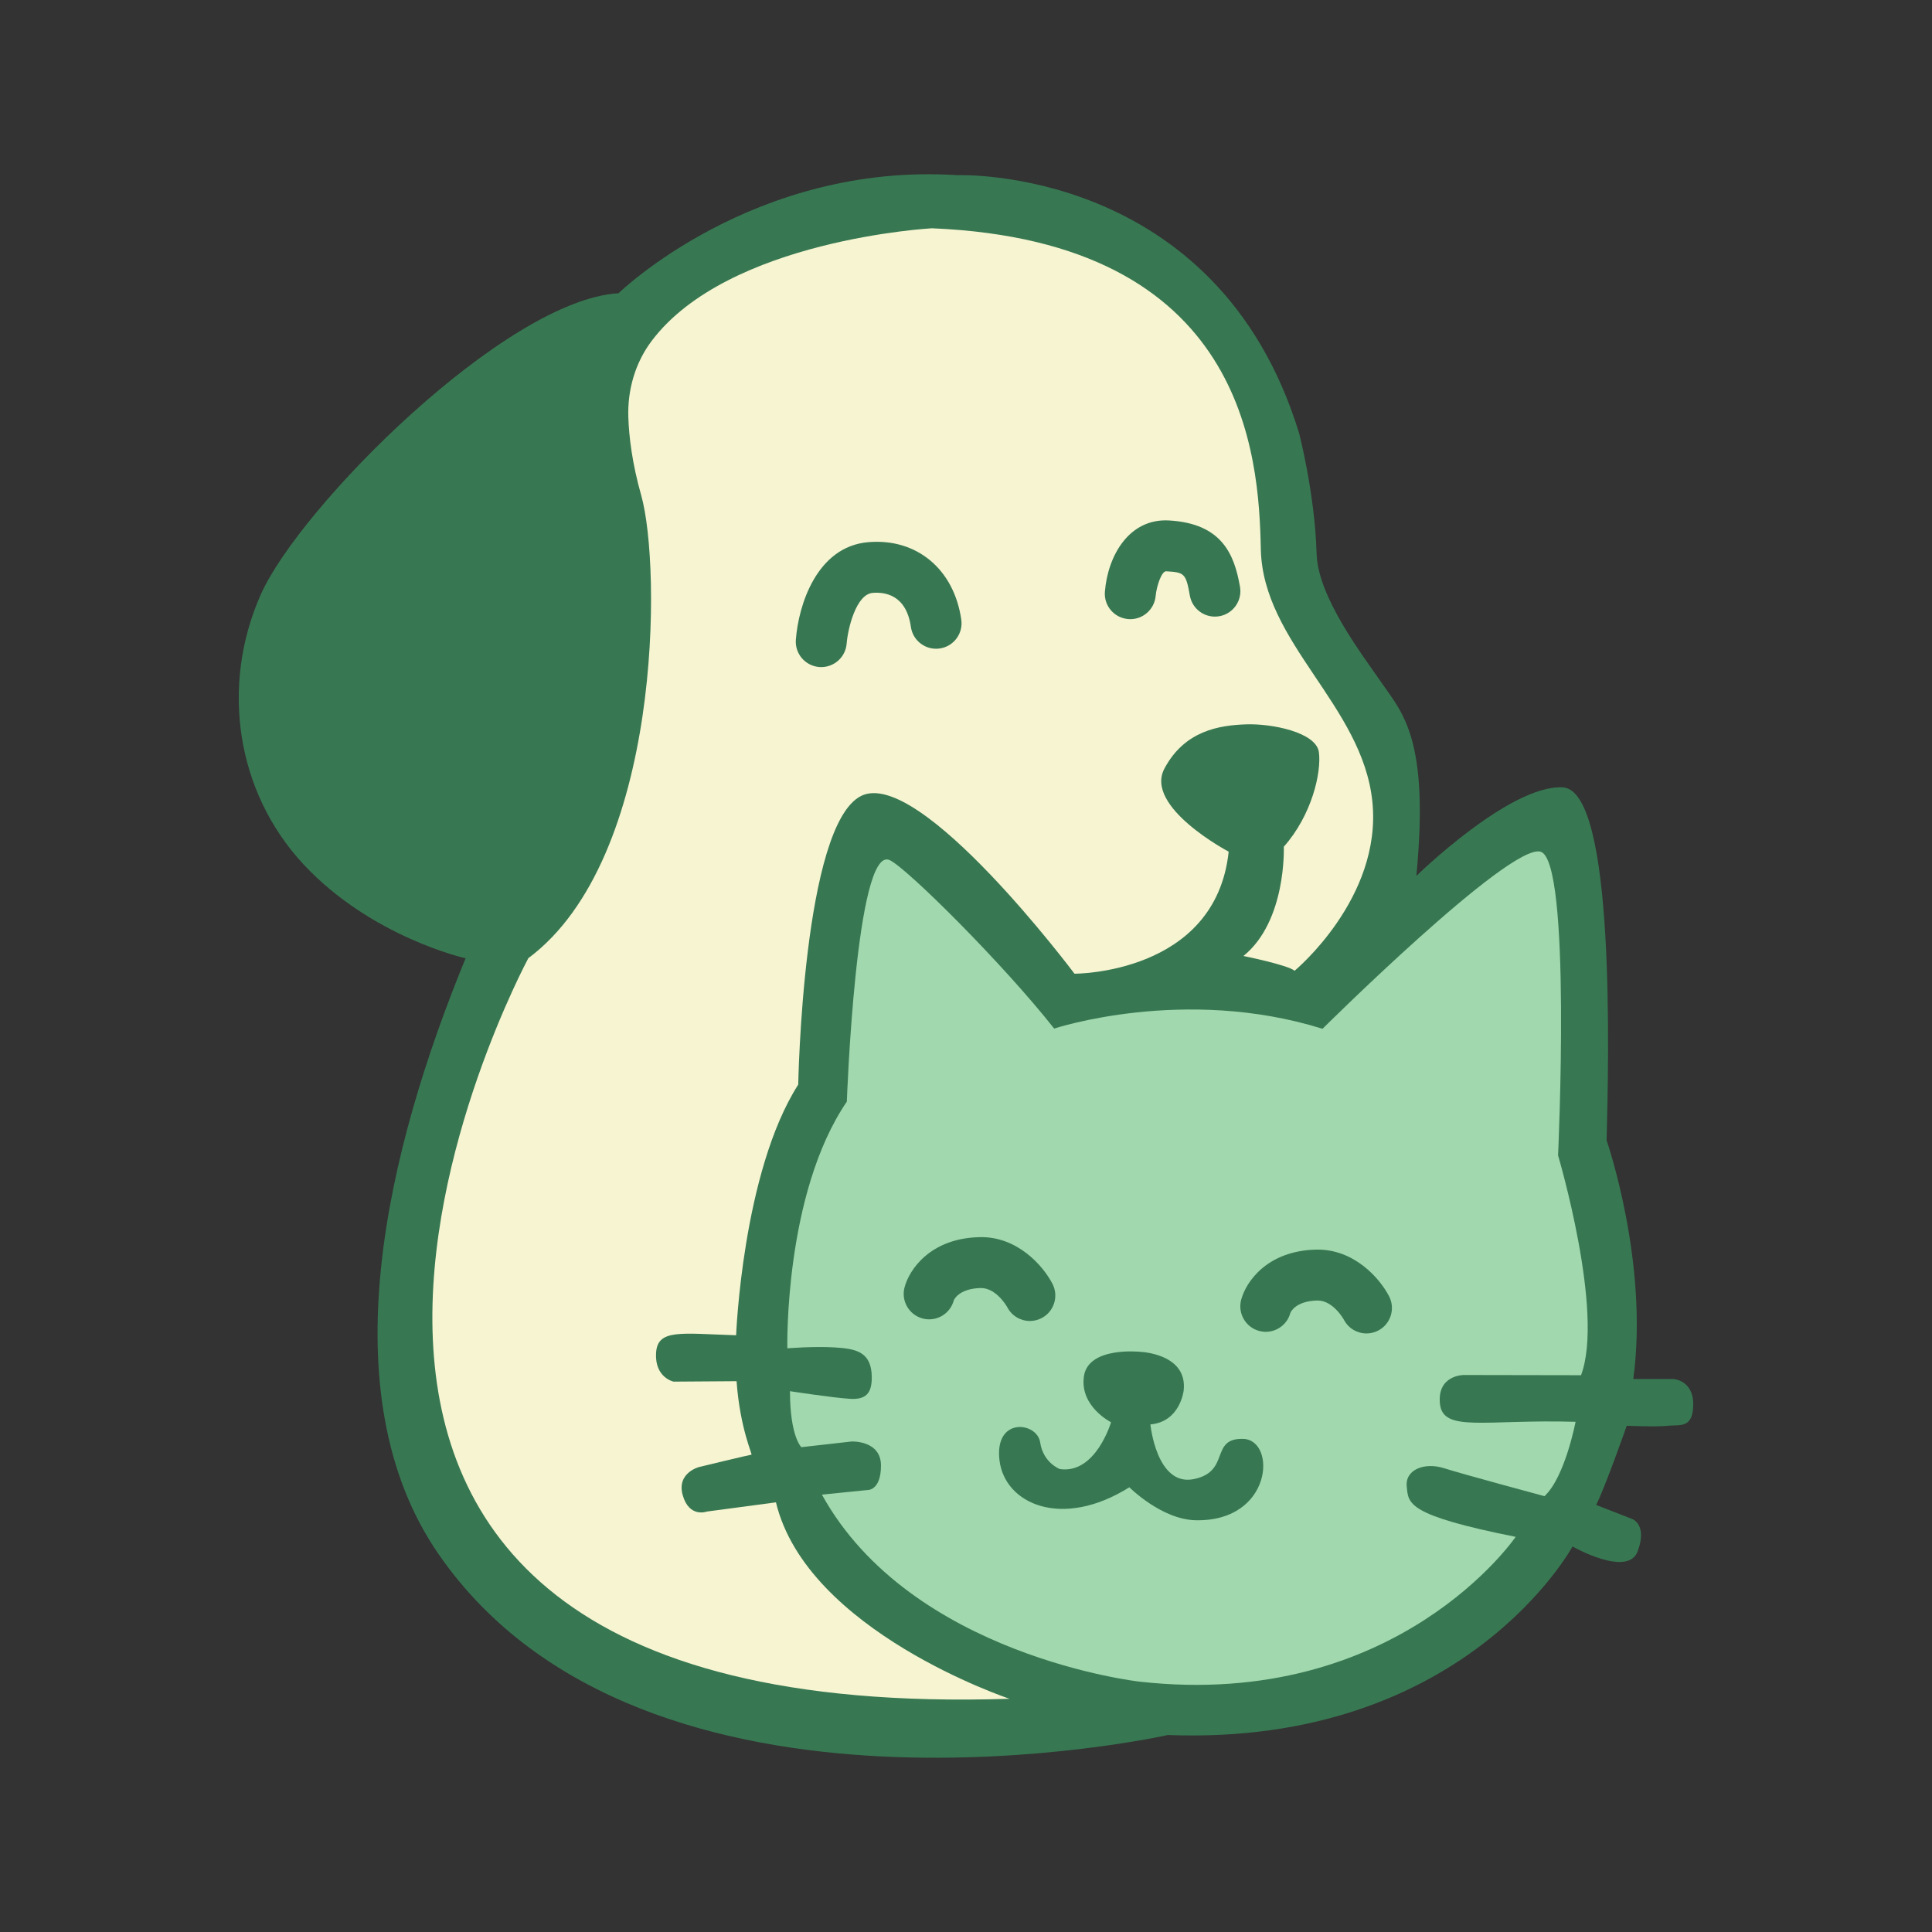<svg viewBox="0 0 1000 1000" version="1.1" xmlns="http://www.w3.org/2000/svg">
  <rect x="0" y="0" width="1000" height="1000" fill="#333333" stroke="none"/>
  <defs>
    <style>
      .cls-1 {
        fill: #a1d8ae;
      }

      .cls-2 {
        fill: #377852;
      }

      .cls-3 {
        fill: #f6f4d1;
      }
    </style>
  </defs>
  
  <g>
    <g id="Capa_1">
      <g>
        <path d="M320.13,151.8s69.73-67.92,175.24-61.13c0,0,134.49-5.43,177.05,133.58,0,0,8.15,31.24,9.06,62.38.65,22.41,23.43,51.96,33.96,67.24,10.53,15.28,24.45,28.87,17.66,99.51,0,0,48.23-47.21,75.73-45.85,27.51,1.36,23.77,141.96,22.75,182.71,0,0,21.96,63.28,13.81,123.51h20.38s10.64.23,10.64,13.13-7.25,10.41-13.13,11.09-21.28,0-21.28,0c0,0-11.55,32.83-15.85,40.98l18.57,7.25s8.15,2.72,2.94,16.75c-5.11,13.77-33.73-2.49-33.73-2.49,0,0-55.92,103.47-209.43,97.58,0,0-270.79,60.68-377.42-93.51-57.53-83.18-26.69-209.67,13.91-308.51,0,0-48.7-10.88-83.87-48.62-34.99-37.53-42.97-92.59-22.21-139.52,20.13-45.5,126.81-152.69,185.22-156.09Z" class="cls-2"></path>
        <path d="M482.47,118.15s-105.5,5.7-145.16,58.29c-8.52,11.3-12.55,25.3-12.09,39.45.33,10.02,1.93,23.78,6.67,40.5,10.42,36.68,10.87,187.93-58.42,239.56,0,0-214.85,398.25,249.07,383.34,0,0-104.83-34.89-120.91-101.68l-35.78,4.77s-9.06,3.4-12.45-8.38c-3.4-11.77,8.6-14.72,8.6-14.72,0,0,26.27-6.34,26.94-6.34s-5.89-13.36-7.7-38.04l-32.61.23s-9.74-2.04-9.06-14.72c.68-12.68,12.68-10.19,41.44-9.28,0,0,3.28-84.57,32.15-129.74,0,0,2.38-134.5,32.61-149.44,30.23-14.94,110.38,92.04,110.38,92.04,0,0,73.02.34,79.81-63.17,0,0-43.81-23.1-33.28-42.96,10.53-19.87,28.7-22.42,42.11-22.93,13.42-.51,36.51,4.08,37.87,14.43,1.36,10.36-3.57,32.44-18.17,48.91,0,0,1.53,38.38-20.89,56.55,0,0,22.76,4.59,26.49,7.64,0,0,45.34-37.53,40.25-87.46s-56.72-82.19-57.74-130.76c-1.02-48.57-7.81-159.29-170.16-166.08Z" class="cls-3"></path>
        <path d="M425.09,345.29c-.34,0-.68-.01-1.03-.04-7.24-.56-12.66-6.85-12.13-14.1,1.31-17.7,10.69-48.25,37.5-50.53,25.04-2.13,44.39,14,48.13,40.13,1.03,7.21-3.98,13.88-11.18,14.91-7.2,1.03-13.88-3.98-14.91-11.18-2.37-16.58-13.41-18.14-19.8-17.6-8.54.73-12.81,18.34-13.45,26.26-.55,6.9-6.32,12.14-13.13,12.14Z" class="cls-2"></path>
        <path d="M585.04,320.48c-.37,0-.74-.01-1.12-.05-7.22-.61-12.6-6.9-12.03-14.13,1.47-18.63,12.51-38.14,33.27-36.91,27.25,1.6,33.72,17.45,36.66,34.33,1.25,7.17-3.55,14-10.72,15.24-7.17,1.25-13.99-3.55-15.24-10.72-2.02-11.61-2.94-11.99-12.24-12.54-2.37-.18-5,7.73-5.45,12.74-.62,6.85-6.37,12.04-13.12,12.04Z" class="cls-2"></path>
        <path d="M438.32,570.2s4.75-133.36,22.24-124.98c9.2,4.41,59.04,54.11,85.07,87.17,0,0,67.24-22.3,138.9.11,0,0,96.45-95.77,112.75-91.7,16.3,4.08,9.17,157.24,9.17,157.24,0,0,24.11,81.17,11.89,113.77l-60.79-.11s-13.81,0-12.23,14.94c1.58,14.94,23.32,7.92,70.19,9.28,0,0-5.43,28.53-16.08,38.49,0,0-42.11-11.32-52.07-14.49-9.96-3.17-20.15.68-19.24,9.51.91,8.83-.23,14.72,56.38,26.04,0,0-61.24,89.88-194.71,74.94,0,0-118.19-13.24-164.37-96.79l23.55-2.38s7.02.45,7.02-12.68-15.17-12.45-15.17-12.45l-26.04,2.94s-5.89-5.43-5.89-28.98c0,0,22.47,3.45,31.13,3.96,8.01.47,11.21-2.72,11.21-10.98,0-13.38-8.15-14.94-19.02-15.62-10.87-.68-24.68.45-24.68.45,0,0-1.81-79.81,30.79-127.69Z" class="cls-1"></path>
        <path d="M533.08,683.74c-4.78,0-9.39-2.61-11.73-7.15h0s-5.44-9.9-13.59-9.9c-.09,0-.18,0-.27,0-11.49.31-13.81,6.34-13.82,6.4-1.87,7.03-9.08,11.23-16.12,9.36-7.03-1.87-11.22-9.08-9.36-16.12,2.48-9.33,13.39-25.31,38.59-25.98,19.79-.62,33.24,14.95,37.99,24.18,3.33,6.47.78,14.42-5.69,17.75-1.93.99-3.99,1.46-6.02,1.46Z" class="cls-2"></path>
        <path d="M707.3,690.19c-4.78,0-9.39-2.61-11.73-7.15h0s-5.44-9.9-13.58-9.9c-.09,0-.18,0-.27,0-11.49.31-13.81,6.34-13.82,6.4-1.87,7.03-9.07,11.23-16.12,9.36-7.03-1.87-11.22-9.08-9.36-16.12,2.48-9.33,13.39-25.31,38.59-25.98,19.83-.55,33.24,14.95,37.99,24.18,3.33,6.47.78,14.42-5.69,17.75-1.93.99-3.99,1.46-6.02,1.46Z" class="cls-2"></path>
        <path d="M595.45,737.29s3.17,32.15,22.41,28.3c19.24-3.85,8.15-21.28,25.58-20.83s15.4,43.02-24.68,42.11c-17.6-.4-34.21-17.06-34.21-17.06-34.89,21.89-64.5,8.68-67.22-13.96-2.72-22.64,19.47-19.92,21.06-9.28,1.58,10.64,10.19,13.81,10.19,13.81,18.57,2.72,26.49-24.23,26.49-24.23,0,0-16.3-8.15-14.04-23.77,2.26-15.62,29.21-12.68,29.21-12.68,0,0,24.68.91,22.41,20.15,0,0-1.81,16.08-17.21,17.43Z" class="cls-2"></path>
      </g>
    </g>
  </g>
</svg>